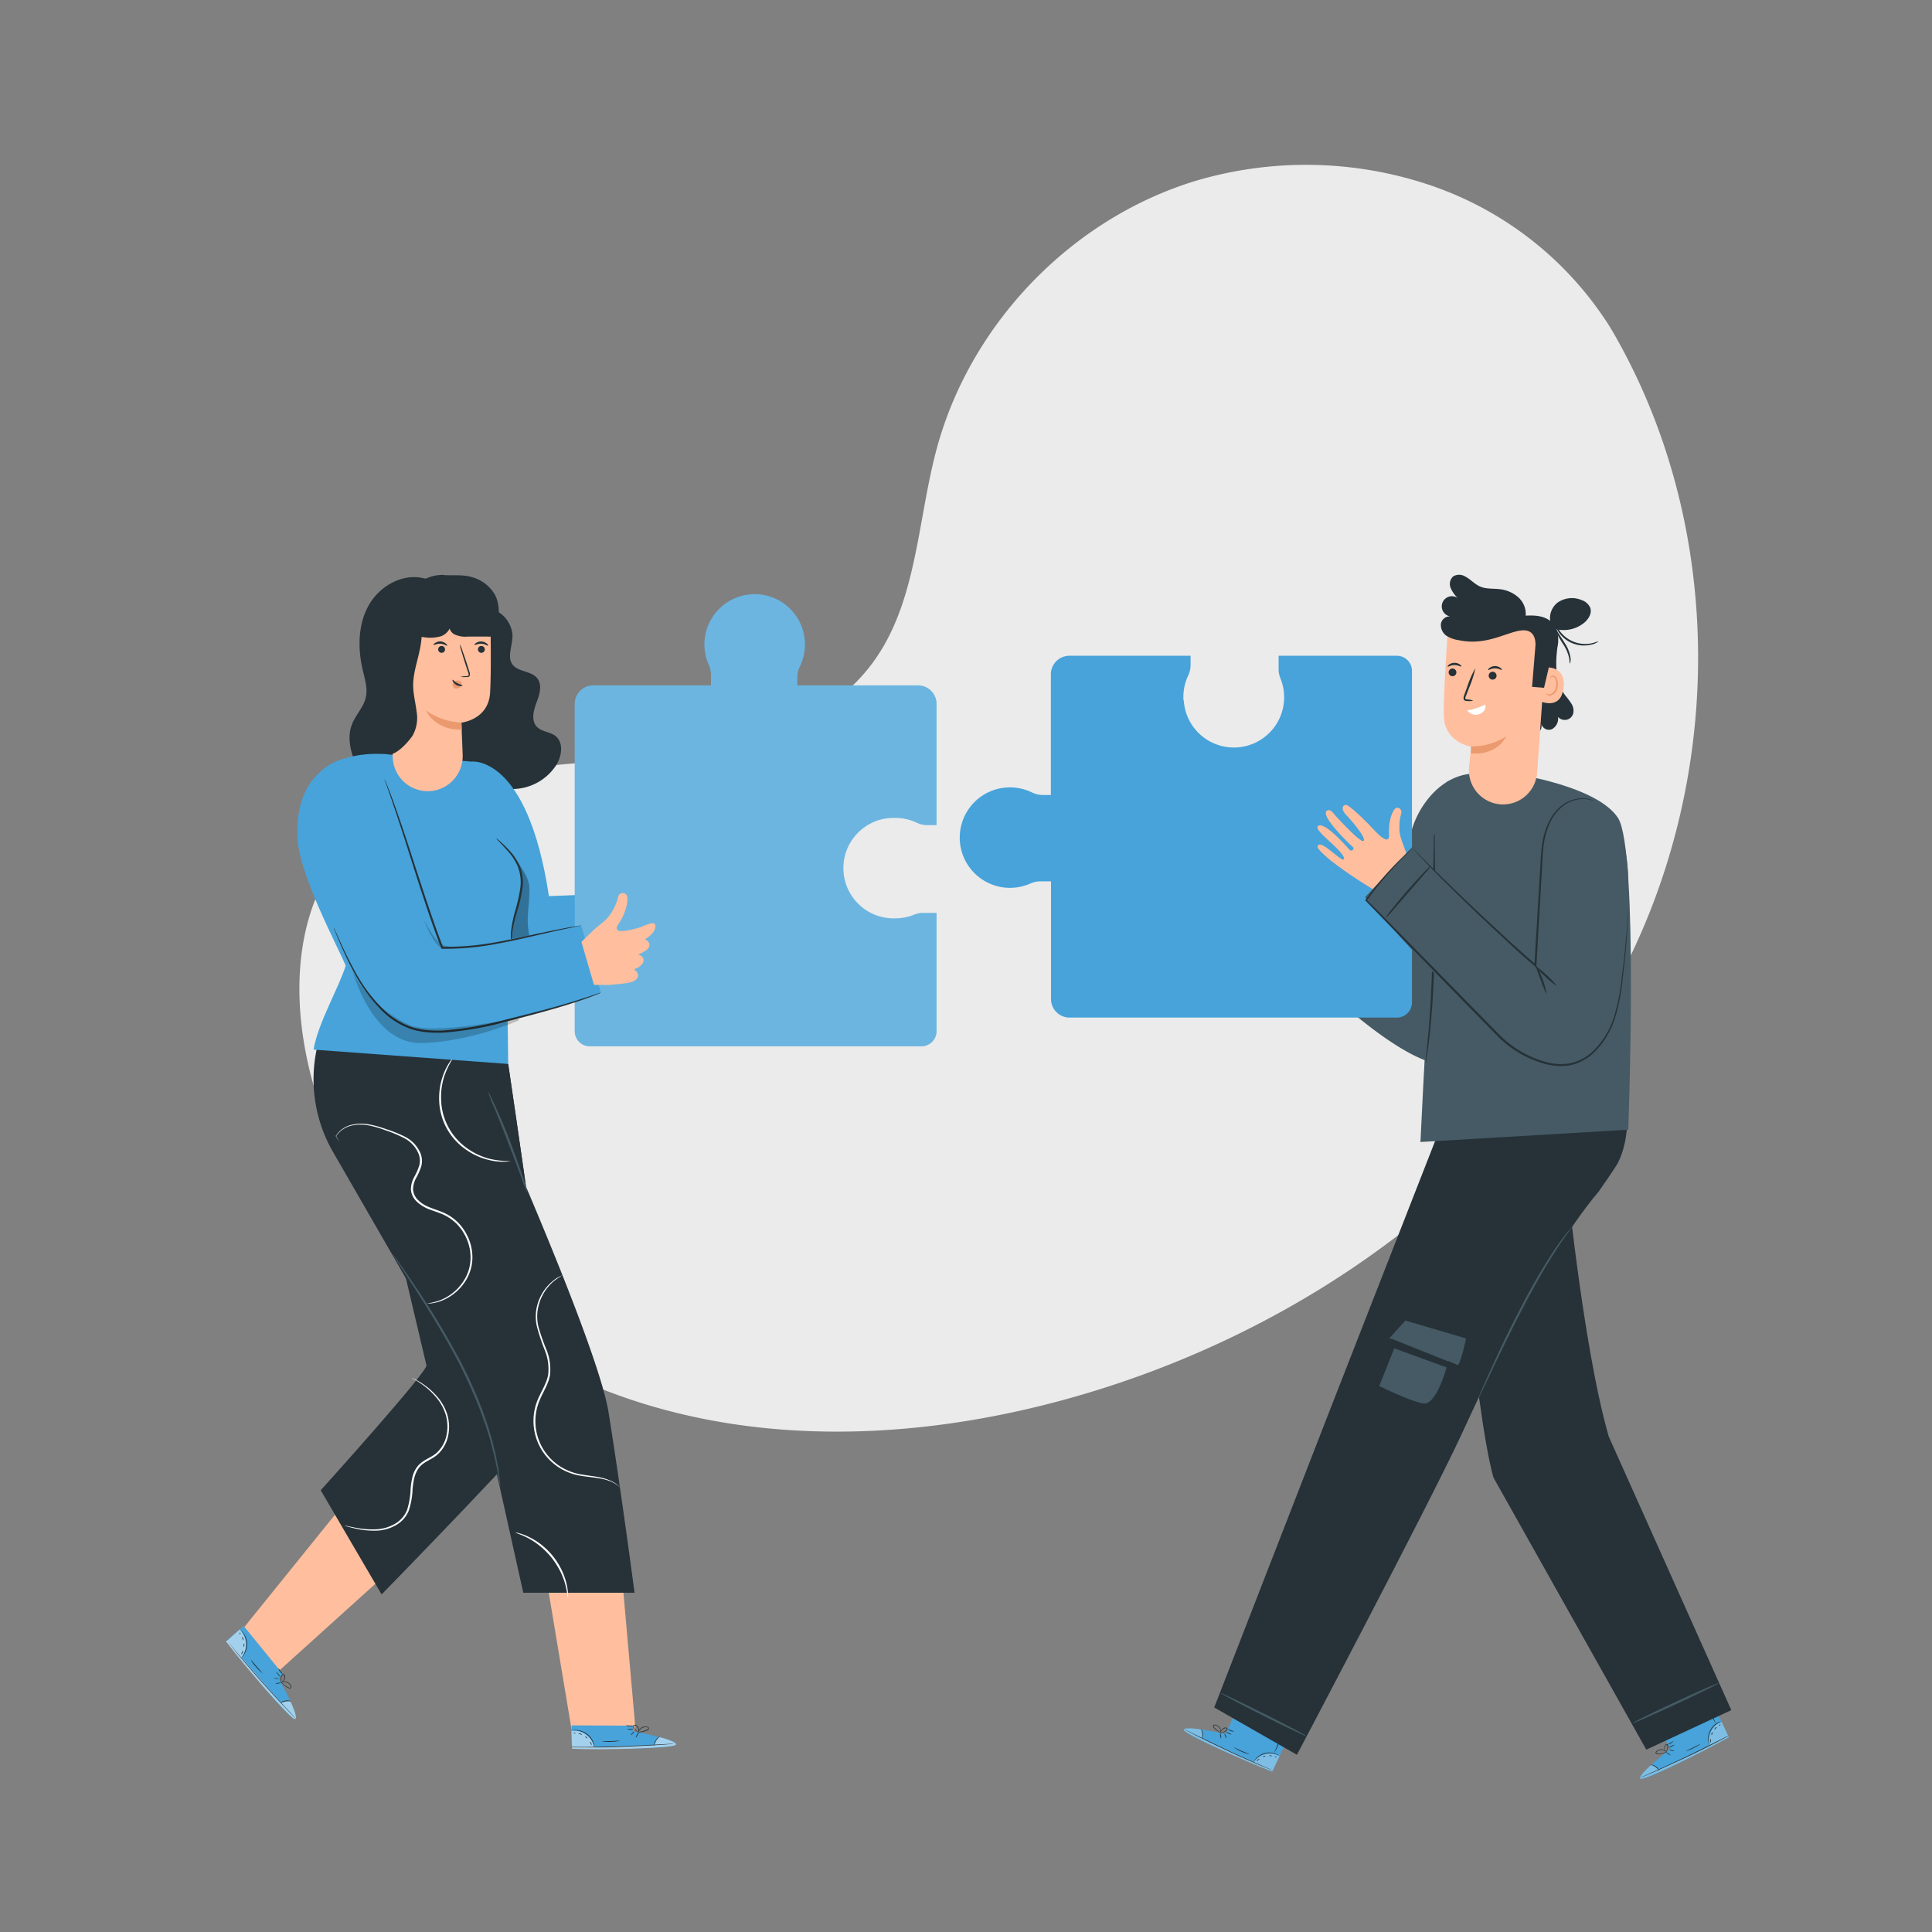 <svg xmlns="http://www.w3.org/2000/svg" viewBox="0 0 500 500"><rect x="0" y="0" width="500" height="500" fill="#808080" stroke="none"/><g id="freepik--background-simple--inject-146"><path d="M417.21,85.56c29.82,51.12,29.24,117.49.87,169.4s-80.23,88.68-136.81,105.61c-40.38,12.08-84.82,14.57-124.18-.57s-72.47-49.92-78.67-91.73c-2.35-15.79-.58-33,8.87-45.8C102.38,202,131.11,198.59,156.48,197s54.09-4.9,69.27-25.34c11.66-15.71,11.6-36.89,16.74-55.78,8.76-32.12,34.63-59,66.34-68.89a100.47,100.47,0,0,1,60.11.55A88.5,88.5,0,0,1,415.07,82.2C415.88,83.39,416.61,84.53,417.21,85.56Z" style="fill:#ebebeb"></path></g><g id="freepik--character-2--inject-146"><path d="M332.52,241.42l-4-.83c-3.57-1.07-5.59-1.53-6.42-2.7-1.1-1.57,1-2.47,1-2.47s-2.46-1.43-1.89-3a1.61,1.61,0,0,1,1.65-.94s-2.14-1.37-2.41-2.43c-.37-1.44,1.41-1.82,1.41-1.82-2.78-2.58-2.11-4.46-1.34-4.5s3,1.57,3,1.57c2,1,7.32,3.87,5.83.31s-1.3-6.85-.63-7.71a1.21,1.21,0,0,1,2.07,1,14.32,14.32,0,0,0,.79,3.81,9.23,9.23,0,0,0,1.43,2.77c.74,1,1.4,1.77,2,2.43l2.89,4.14Z" style="fill:#ffbe9d"></path><path d="M317.12,448.73l3.44-7.26,13.64,6.36-4.92,10.67-.87-.34c-3.86-1.55-19.52-8.13-21.68-10.07C304.32,445.93,317.12,448.73,317.12,448.73Z" style="fill:#47A3DA"></path><g style="opacity:0.3"><path d="M324.38,456.08a5.23,5.23,0,0,1,3.1-2.09,5,5,0,0,1,3.65.49l-1.78,3.81Z" style="fill:#fff"></path></g><g style="opacity:0.3"><path d="M310.77,447.56s-4.6-.72-4.41.19,15.77,8.15,22.92,10.75l.12-.32-18.24-8.3S311.55,448,310.77,447.56Z" style="fill:#fff"></path></g><path d="M329.61,458.27l-.24-.08-.69-.27-2.53-1.05c-2.13-.9-5.06-2.18-8.25-3.67s-6.07-2.89-8.13-3.94L307.34,448l-.65-.35-.23-.13a.89.89,0,0,1,.24.1l.67.32,2.46,1.21c2.07,1,4.95,2.4,8.14,3.89s6.11,2.78,8.23,3.71l2.5,1.1.68.3Z" style="fill:#263238"></path><path d="M311.07,450.09a6.47,6.47,0,0,0,.08-1.39,6.28,6.28,0,0,0-.4-1.35,2.47,2.47,0,0,1,.32,2.74Z" style="fill:#263238"></path><path d="M316,449.93a1.73,1.73,0,0,1-.19-.73,1.55,1.55,0,0,1,0-.74s.13.31.18.72A1.53,1.53,0,0,1,316,449.93Z" style="fill:#263238"></path><path d="M317.42,449.86c-.05,0-.2-.23-.34-.55s-.21-.59-.16-.61.2.22.33.54A1.26,1.26,0,0,1,317.42,449.86Z" style="fill:#263238"></path><path d="M318.71,448.89c0,.05-.35-.06-.75-.24a1.89,1.89,0,0,1-.68-.4c0-.05.36.06.75.24A1.89,1.89,0,0,1,318.71,448.89Z" style="fill:#263238"></path><path d="M319.38,448.1a1.55,1.55,0,0,1-.91-.14,1.52,1.52,0,0,1-.76-.49,4.67,4.67,0,0,1,.83.32A5.26,5.26,0,0,1,319.38,448.1Z" style="fill:#263238"></path><path d="M316.13,448.52a2.86,2.86,0,0,1-.87-.41,5.35,5.35,0,0,1-.84-.64A2.83,2.83,0,0,1,314,447a.52.52,0,0,1-.09-.37.36.36,0,0,1,.29-.29,1.8,1.8,0,0,1,1.79,2.11.63.63,0,0,1-.09.25,3,3,0,0,0-.05-.94,1.8,1.8,0,0,0-.52-.83,1.5,1.5,0,0,0-1.08-.42c-.19,0-.21.23-.1.4a2.75,2.75,0,0,0,.4.44,6.9,6.9,0,0,0,.79.65C315.81,448.34,316.14,448.49,316.13,448.52Z" style="fill:#263238"></path><path d="M315.88,448.46a1,1,0,0,1,.19-.66,1.67,1.67,0,0,1,.53-.53,1,1,0,0,1,.94-.1.39.39,0,0,1,.08.53,1,1,0,0,1-.33.32,2.77,2.77,0,0,1-.66.34,1.41,1.41,0,0,1-.67.12s.25-.08.62-.24a2.85,2.85,0,0,0,.61-.36c.21-.13.45-.42.25-.56s-.54,0-.75.1a1.68,1.68,0,0,0-.52.45A5.64,5.64,0,0,0,315.88,448.46Z" style="fill:#263238"></path><path d="M331.07,454.41s-.37-.22-1-.43a4.86,4.86,0,0,0-2.62-.12,5,5,0,0,0-2.28,1.3c-.48.49-.68.87-.71.86a.78.78,0,0,1,.13-.28,3.63,3.63,0,0,1,.49-.67,4.67,4.67,0,0,1,2.33-1.39,4.61,4.61,0,0,1,2.7.18,3.93,3.93,0,0,1,.74.36C331,454.33,331.08,454.4,331.07,454.41Z" style="fill:#263238"></path><path d="M332.3,448.08a24.45,24.45,0,0,1-1.18,2.85,26.92,26.92,0,0,1-1.36,2.79,27.88,27.88,0,0,1,1.19-2.86A27.34,27.34,0,0,1,332.3,448.08Z" style="fill:#263238"></path><path d="M323.28,454a9.28,9.28,0,0,1-2.08-.73,9.08,9.08,0,0,1-1.92-1.09c0-.05.89.42,2,.92S323.3,453.91,323.28,454Z" style="fill:#263238"></path><path d="M326,455.2s-.16.15-.35.31-.32.32-.36.3,0-.25.24-.44S326,455.15,326,455.2Z" style="fill:#263238"></path><path d="M327.55,454.41s-.14.15-.34.23-.39.1-.41.05.14-.15.34-.22S327.53,454.36,327.55,454.41Z" style="fill:#263238"></path><path d="M329.26,454.51s-.21-.05-.45-.07-.42,0-.44,0,.18-.18.46-.15S329.29,454.47,329.26,454.51Z" style="fill:#263238"></path><path d="M330.41,454.72s-.11.08-.25.07-.24-.06-.23-.11.11-.08.25-.07S330.41,454.67,330.41,454.72Z" style="fill:#263238"></path><path d="M432.17,452.7l-3.4-7.28L442.36,439l5.09,10.59-.82.46c-3.65,2-18.7,9.85-21.57,10.28C421.86,460.78,432.17,452.7,432.17,452.7Z" style="fill:#47A3DA"></path><g style="opacity:0.3"><path d="M442.47,451.79a5.16,5.16,0,0,1,.36-3.72,5.06,5.06,0,0,1,2.7-2.49l1.81,3.79Z" style="fill:#fff"></path></g><g style="opacity:0.3"><path d="M427.23,456.85s-3.49,3.09-2.67,3.52,16.33-7,22.89-10.81l-.17-.29-18,8.76S428,456.51,427.23,456.85Z" style="fill:#fff"></path></g><path d="M447.49,449.16l-.22.13-.65.36-2.42,1.28c-2.05,1.07-4.9,2.51-8.09,4s-6.09,2.82-8.21,3.74l-2.52,1.08-.69.28-.24.08.23-.12.67-.31,2.5-1.12c2.1-.95,5-2.28,8.19-3.8s6-2.93,8.1-4l2.44-1.23.67-.33A1.07,1.07,0,0,1,447.49,449.16Z" style="fill:#263238"></path><path d="M429.37,458.24a6.42,6.42,0,0,0-1-1,6.48,6.48,0,0,0-1.29-.55,2.48,2.48,0,0,1,2.32,1.51Z" style="fill:#263238"></path><path d="M432.41,454.3s-.33-.1-.68-.32-.61-.43-.58-.47.33.1.68.32S432.43,454.26,432.41,454.3Z" style="fill:#263238"></path><path d="M433.23,453.19c0,.05-.3,0-.63-.09s-.59-.22-.58-.27a1.32,1.32,0,0,1,.63.1C433,453,433.24,453.14,433.23,453.19Z" style="fill:#263238"></path><path d="M433.32,451.58c0,.05-.28.24-.67.43s-.72.31-.75.26a1.89,1.89,0,0,1,.67-.43C433,451.65,433.29,451.53,433.32,451.58Z" style="fill:#263238"></path><path d="M433.12,450.56s-.23.36-.68.61a1.64,1.64,0,0,1-.87.28,58.51,58.51,0,0,0,1.55-.89Z" style="fill:#263238"></path><path d="M431.38,453.33a2.61,2.61,0,0,1-.87.41,5.22,5.22,0,0,1-1,.24,2.65,2.65,0,0,1-.64,0,.48.48,0,0,1-.34-.17.38.38,0,0,1,0-.41,1.78,1.78,0,0,1,2.21-.47,1.84,1.84,0,0,1,.56.45.59.59,0,0,1,.13.22,2.73,2.73,0,0,0-.75-.55,1.68,1.68,0,0,0-1-.13,1.48,1.48,0,0,0-1,.56c-.09.17,0,.31.24.33a2.92,2.92,0,0,0,.59,0,6.08,6.08,0,0,0,1-.19C431,453.46,431.37,453.31,431.38,453.33Z" style="fill:#263238"></path><path d="M431.18,453.48s-.25-.14-.39-.56a1.62,1.62,0,0,1-.07-.75,1,1,0,0,1,.52-.79.39.39,0,0,1,.46.28,1.06,1.06,0,0,1,0,.46,2.72,2.72,0,0,1-.17.72c-.14.4-.31.61-.33.59s.1-.24.21-.63a3.18,3.18,0,0,0,.12-.69c0-.25-.05-.62-.28-.55s-.35.41-.4.64a1.57,1.57,0,0,0,0,.69A2.8,2.8,0,0,0,431.18,453.48Z" style="fill:#263238"></path><path d="M445.44,445.57s-.4.15-1,.52A4.69,4.69,0,0,0,442.7,448a4.85,4.85,0,0,0-.45,2.58c.07.69.23,1.09.2,1.1a1,1,0,0,1-.13-.28,3.67,3.67,0,0,1-.2-.8,4.68,4.68,0,0,1,.41-2.68,4.58,4.58,0,0,1,1.86-2,3.75,3.75,0,0,1,.76-.34A.89.89,0,0,1,445.44,445.57Z" style="fill:#263238"></path><path d="M441.35,440.59a27.69,27.69,0,0,1,1.44,2.73,26.42,26.42,0,0,1,1.28,2.82,27.22,27.22,0,0,1-1.44-2.74A23.68,23.68,0,0,1,441.35,440.59Z" style="fill:#263238"></path><path d="M440.13,451.28a8.53,8.53,0,0,1-1.89,1.14,8.38,8.38,0,0,1-2.06.79s.89-.42,2-.95S440.1,451.24,440.13,451.28Z" style="fill:#263238"></path><path d="M442.79,450s0,.23,0,.47.05.45,0,.47-.18-.18-.18-.46S442.74,450,442.79,450Z" style="fill:#263238"></path><path d="M443.2,448.29c.05,0,0,.2-.05.41s-.17.36-.21.35,0-.2,0-.41S443.15,448.27,443.2,448.29Z" style="fill:#263238"></path><path d="M444.36,447c0,.05-.17.14-.33.3s-.26.34-.31.33,0-.26.18-.46S444.36,447,444.36,447Z" style="fill:#263238"></path><path d="M445.26,446.28s0,.14-.1.24-.2.14-.24.11,0-.14.1-.24S445.22,446.24,445.26,446.28Z" style="fill:#263238"></path><path d="M448.06,442.58l-22,10.23L386.5,382.38c-5.15-18.58-10.12-84-10.12-84L405,300.56s4.41,47,11.32,71.16Z" style="fill:#263238"></path><path d="M422.54,445.92s.28-.21.83-.5,1.36-.7,2.36-1.19c2-1,4.79-2.31,7.88-3.75s5.89-2.71,7.93-3.6c1-.45,1.86-.81,2.43-1a3.6,3.6,0,0,1,.92-.32,3.39,3.39,0,0,1-.83.5c-.56.29-1.36.7-2.36,1.19-2,1-4.79,2.31-7.87,3.75s-5.89,2.7-7.94,3.6c-1,.45-1.85.81-2.43,1A3.47,3.47,0,0,1,422.54,445.92Z" style="fill:#455a64"></path><path d="M418,272.05c.54,0,6.39,17.33.76,28.82-.57,1.15-5,7.48-5,7.48-15.58,18.38-31.36,54-35.76,63.39-9,19.21-42.36,82.4-42.36,82.4l-21.4-12.25,31.29-80.45,28.4-72.6Z" style="fill:#263238"></path><path d="M379.42,346.38s-1.51,7.31-2.29,6.89c-2.23-1.21-17.56-6.92-17.56-6.92l4.14-4.59Z" style="fill:#455a64"></path><path d="M374.9,352.06s-2.87,11.79-6.56,11.15-11.4-4.52-11.4-4.52l4.65-11.63Z" style="fill:#455a64"></path><polygon points="377.13 353.27 360.02 346.43 360.84 348.94 374.39 353.9 377.13 353.27" style="fill:#263238"></polygon><path d="M406.83,317.6a1.87,1.87,0,0,1-.28.44l-.88,1.19c-.76,1-1.84,2.56-3.09,4.49-2.51,3.86-5.67,9.38-8.9,15.62s-6,12-7.95,16.14l-2.35,4.93-.65,1.33a2.22,2.22,0,0,1-.26.45,2,2,0,0,1,.16-.49l.57-1.37c.5-1.19,1.25-2.9,2.19-5,1.9-4.2,4.58-10,7.83-16.23a160.68,160.68,0,0,1,9-15.58c1.3-1.91,2.42-3.41,3.24-4.41.38-.46.7-.83,1-1.13A2.1,2.1,0,0,1,406.83,317.6Z" style="fill:#455a64"></path><path d="M315.87,438.14c.06-.12,5.11,2.28,11.28,5.37s11.11,5.71,11,5.84-5.11-2.28-11.28-5.37S315.81,438.27,315.87,438.14Z" style="fill:#455a64"></path><path d="M341.3,230.63a72.17,72.17,0,0,1-3.94,7.63,68.73,68.73,0,0,1-4.4,7.38A73.3,73.3,0,0,1,336.9,238,72.07,72.07,0,0,1,341.3,230.63Z" style="fill:#263238"></path><path d="M381.73,200.2c1.17,0,2.56,8.5,3.74,23.77,1.34,17.32,1.22,34.8-3.57,45.79a9.54,9.54,0,0,1-5,5.33c-12.4,5.12-46.61-31.56-46.61-31.56l8.42-14.77,24.09,19.45s2.4-19.68,1.94-28.75C364.37,212.58,371.24,200.28,381.73,200.2Z" style="fill:#455a64"></path><path d="M392.39,200.37s20.92,3.06,26.33,11.28,2.67,80.72,2.67,80.72l-53.78,3.18s4.34-92.28,7-93.33C381.29,199.6,391.59,200.11,392.39,200.37Z" style="fill:#455a64"></path><path d="M306.29,181.28a12.91,12.91,0,0,1,1.19-6.4,6.37,6.37,0,0,0,.64-2.74v-2.43H276.77a4.81,4.81,0,0,0-4.81,4.81v31.22h-2.12a6.44,6.44,0,0,1-2.82-.68,13,13,0,1,0-.4,23.61,6.46,6.46,0,0,1,2.63-.58H272v30.44a4.81,4.81,0,0,0,4.81,4.82h84.69a3.92,3.92,0,0,0,3.92-3.92v-85.8a3.91,3.91,0,0,0-3.92-3.92h-30.6v3.47a6.06,6.06,0,0,0,.46,2.34,13,13,0,1,1-25,5.76Z" style="fill:#47A3DA"></path><path d="M371.26,215.79a4.13,4.13,0,0,1,.05.6c0,.46,0,1,0,1.73,0,1.57,0,3.73.08,6.36,0,5.37.09,12.79-.08,21s-.62,15.62-1.17,21c-.28,2.68-.55,4.83-.77,6.32-.11.7-.2,1.26-.28,1.71a2.09,2.09,0,0,1-.13.59,4.48,4.48,0,0,1,0-.6c.05-.45.1-1,.18-1.72.15-1.5.37-3.66.6-6.33.46-5.35.87-12.75,1-20.94s.16-15.6.23-21c0-2.63.07-4.79.09-6.36,0-.7,0-1.28.05-1.73A2.41,2.41,0,0,1,371.26,215.79Z" style="fill:#263238"></path><path d="M403.25,166.19c-.86,5.46-.81,10.25,1.86,13.81a20.77,20.77,0,0,1,1.6,2.16,3.29,3.29,0,0,1,.41,2.58,2.28,2.28,0,0,1-3.9.79,3.14,3.14,0,0,1-1.53,3.15,2,2,0,0,1-2.8-1.44s.71,2.77-2.47,2.34l2.24-19Z" style="fill:#263238"></path><path d="M389,208.19h0a8.85,8.85,0,0,1-8.8-9.78c.29-2.84.55-5.15.55-5.15s-7-1.09-7.09-8.09,1.13-23.07,1.13-23.07h0a24.33,24.33,0,0,1,24.44,3.08l1,.79-2.43,34A8.85,8.85,0,0,1,389,208.19Z" style="fill:#ffbe9d"></path><path d="M376.59,174.74a1,1,0,1,0-1.43-.07A1,1,0,0,0,376.59,174.74Z" style="fill:#263238"></path><path d="M374.65,172.53c.11.12.8-.41,1.76-.41s1.67.49,1.77.37-.05-.27-.36-.51a2.32,2.32,0,0,0-1.41-.44A2.39,2.39,0,0,0,375,172C374.7,172.26,374.6,172.48,374.65,172.53Z" style="fill:#263238"></path><path d="M385.76,174a1,1,0,0,0-.34,1.39,1,1,0,0,0,1.4.34,1,1,0,0,0,.33-1.4A1,1,0,0,0,385.76,174Z" style="fill:#263238"></path><path d="M385.12,173.38c.11.12.8-.41,1.76-.41s1.67.49,1.77.37-.06-.27-.36-.51a2.33,2.33,0,0,0-1.42-.44,2.29,2.29,0,0,0-1.4.48C385.17,173.11,385.07,173.33,385.12,173.38Z" style="fill:#263238"></path><path d="M381.26,181.33a5.13,5.13,0,0,0-1.56-.33c-.25,0-.45-.08-.47-.22a1.31,1.31,0,0,1,.18-.72l.76-2a26.22,26.22,0,0,0,1.65-5.15,27.13,27.13,0,0,0-2.16,5c-.25.68-.49,1.33-.72,2a1.56,1.56,0,0,0-.14,1.05.65.65,0,0,0,.43.4,1.91,1.91,0,0,0,.43.06A4.69,4.69,0,0,0,381.26,181.33Z" style="fill:#263238"></path><path d="M384.39,182.4c1-.6-2.77,1.47-4.73,1.37a2.66,2.66,0,0,0,3.14,1.06C384.9,184.06,384.39,182.4,384.39,182.4Z" style="fill:#fff"></path><path d="M380.69,193.16a16.24,16.24,0,0,0,9.12-2.6s-2.16,5-9.14,4.41Z" style="fill:#eb996e"></path><path d="M400.23,172.75c.15-.05,5.22-.4,4.38,5.5s-6.52,3.1-6.51,2.93S400.23,172.75,400.23,172.75Z" style="fill:#ffbe9d"></path><path d="M400.2,179.37s.09.09.26.19a1,1,0,0,0,.76.13,2.57,2.57,0,0,0,1.5-2.12,3.3,3.3,0,0,0-.07-1.51,1.21,1.21,0,0,0-.66-.9.52.52,0,0,0-.65.2c-.1.15-.08.27-.12.28s-.11-.12,0-.35a.62.62,0,0,1,.29-.34.74.74,0,0,1,.59-.07A1.45,1.45,0,0,1,403,176a3.39,3.39,0,0,1,.12,1.69,2.69,2.69,0,0,1-1.86,2.34,1.13,1.13,0,0,1-.92-.29C400.19,179.51,400.18,179.38,400.2,179.37Z" style="fill:#eb996e"></path><path d="M372.91,161.43a2.3,2.3,0,0,1,2.62-1.88,2.63,2.63,0,1,1,1.74-4.77,7.83,7.83,0,0,1-1.84-2.63,2.64,2.64,0,0,1,.68-3,3,3,0,0,1,3,0c1.44.73,2.53,2.05,4,2.67s3.2.47,4.83.64a8.61,8.61,0,0,1,4.91,2.05,5.79,5.79,0,0,1,2,4.82c2.21-.13,4.63,0,6.34,1.37a5.08,5.08,0,0,1,1.92-4.75,6.48,6.48,0,0,1,6.29-.62,3.65,3.65,0,0,1,2.17,2c.45,1.35-.4,2.8-1.47,3.74a8.39,8.39,0,0,1-7.35,1.77,7.63,7.63,0,0,1,.5,3.28c-.11,1.93-1.66,3.93-2.34,5.74h0l-.15,1.19-1.16,4.95-3.1-.25.85-10.4s.58-4.37-3.22-4.22-9.19,4.1-16.47,2.57a8.1,8.1,0,0,1-3.36-1.19A3.4,3.4,0,0,1,372.91,161.43Z" style="fill:#263238"></path><path d="M413.68,166a4.44,4.44,0,0,1-2,.86,7.92,7.92,0,0,1-8.94-4.39,4.43,4.43,0,0,1-.55-2.12c.09,0,.25.81.88,2a8.16,8.16,0,0,0,8.54,4.19C412.89,166.28,413.64,165.9,413.68,166Z" style="fill:#263238"></path><path d="M406.25,171.76c-.08,0,0-.62-.18-1.54a10.7,10.7,0,0,0-1.45-3.38,28.48,28.48,0,0,1-1.9-3.3,3.22,3.22,0,0,1-.4-1.54,9.8,9.8,0,0,1,.73,1.38c.45.84,1.22,1.92,2,3.19a8.88,8.88,0,0,1,1.38,3.59A2.52,2.52,0,0,1,406.25,171.76Z" style="fill:#263238"></path><path d="M354.44,229.6a111.22,111.22,0,0,1-10.07-6.91c-3.87-3.27-3.59-3.63-3.14-4,1.2-1.07,7,5.5,6.57,3.34s-8-7.18-6.72-8.24c1.7-1.39,7.66,5.6,8.21,6.15s1.35-.24.83-.71c-.75-.68-8.43-8-6.78-9.38.92-.77,2.1,1.05,2.1,1.05s6.7,7.41,7.46,6.73-3-5.17-4.4-6.59-1.27-2.63-.16-2.74c.75-.07,5.08,4.17,6.42,5.6s4.92,5.44,4.72,2,.9-6.18,1.7-6.71,1.81.43,1.43,1.43a12.71,12.71,0,0,0-.44,3.46,8.4,8.4,0,0,0,.38,2.77c.24.77.48,1.45.71,2.05l2.35,6.47-5.9,7.47Z" style="fill:#ffbe9d"></path><path d="M412.65,207.36c1.24.31,8.62,4.13,8.74,20.86.09,13.3-.93,42.82-10,47.21-4.11,2-10.35,2-15.77-1.55-15.28-9.87-42.34-41.69-42.34-41.69l12.11-12.9s31.44,32,32.78,30.82c2-1.78-1.07-17.06.65-32.16C400,207.21,405,205.45,412.65,207.36Z" style="fill:#455a64"></path><path d="M365.37,219.75a1.18,1.18,0,0,1-.21.22l-.65.64c-.57.55-1.41,1.37-2.47,2.47a85,85,0,0,0-8.3,10v-.23c8.54,8.71,21,21.38,34.83,35.47a27.32,27.32,0,0,0,11.6,6.55,14,14,0,0,0,6.29.28,12.17,12.17,0,0,0,5.37-2.71,20.92,20.92,0,0,0,5.93-9.49,50.86,50.86,0,0,0,1.92-9.74c.81-6,1.24-11,1.43-14.37.1-1.7.15-3,.19-3.92l0-1a1.44,1.44,0,0,1,0-.34,1.35,1.35,0,0,1,0,.35c0,.25,0,.59,0,1,0,.9,0,2.22-.09,3.93-.13,3.41-.5,8.35-1.27,14.41a50.88,50.88,0,0,1-1.87,9.83,21.37,21.37,0,0,1-6,9.72,12.6,12.6,0,0,1-5.58,2.83,14.51,14.51,0,0,1-6.51-.28,27.72,27.72,0,0,1-11.84-6.66c-13.88-14.11-26.24-26.87-34.72-35.6l-.11-.11.09-.12a81.21,81.21,0,0,1,8.44-9.93c1.09-1.07,2-1.87,2.55-2.41l.68-.59Z" style="fill:#263238"></path><path d="M365.38,219.29s.07,0,.17.14l.47.47,1.79,1.81c1.55,1.58,3.82,3.84,6.67,6.61s6.29,6.07,10.17,9.69l6.12,5.67c2.15,1.94,4.37,4,6.75,5.94l-.41.2c.07-1.18.14-2.43.21-3.69.4-6.61.77-12.91,1.11-18.64.21-2.86.26-5.59.57-8.14a20,20,0,0,1,1.94-6.86,11.45,11.45,0,0,1,3.84-4.44,8.91,8.91,0,0,1,4.2-1.43,6.89,6.89,0,0,1,2.78.34,3.58,3.58,0,0,1,.89.4s-.31-.13-.92-.3a7.28,7.28,0,0,0-2.74-.24,8.88,8.88,0,0,0-4.05,1.47,11.53,11.53,0,0,0-3.68,4.37,20.11,20.11,0,0,0-1.84,6.74c-.28,2.52-.31,5.25-.51,8.11l-1.07,18.64c-.07,1.26-.15,2.52-.21,3.69l0,.51-.39-.31c-2.44-2-4.62-4-6.77-6s-4.17-3.88-6.11-5.7c-3.86-3.65-7.28-7-10.1-9.77s-5.05-5.12-6.56-6.74c-.77-.8-1.33-1.44-1.72-1.88l-.43-.49C365.42,219.35,365.37,219.29,365.38,219.29Z" style="fill:#263238"></path><path d="M358.62,237.53a12.16,12.16,0,0,1,1.53-2.14c1-1.27,2.42-3,4.05-4.87s3.14-3.52,4.26-4.69a12.76,12.76,0,0,1,1.91-1.81,13.69,13.69,0,0,1-1.64,2.06l-4.14,4.78-4.16,4.77A13.87,13.87,0,0,1,358.62,237.53Z" style="fill:#263238"></path><path d="M400.25,257.33a23.16,23.16,0,0,1-1.52-3.81,23.65,23.65,0,0,1-1.36-3.87,19.9,19.9,0,0,1,2.88,7.68Z" style="fill:#263238"></path><path d="M403,255.2a16.54,16.54,0,0,1-3.22-2.59,17.18,17.18,0,0,1-2.87-3A32.52,32.52,0,0,1,403,255.2Z" style="fill:#263238"></path></g><g id="freepik--character-1--inject-146"><polygon points="103.48 404.17 71.36 433.16 62.56 421.9 90.71 387.03 103.48 404.17" style="fill:#ffbe9d"></polygon><path d="M72.1,434.25l1.1-1L63.06,420.8l-4.57,4,.61.78c2.73,3.47,14.14,17.45,16.76,19.07C78.78,446.45,72.1,434.25,72.1,434.25Z" style="fill:#47A3DA"></path><g style="opacity:0.5"><path d="M62.42,429.06a5.5,5.5,0,0,0,1.2-3.78,5.32,5.32,0,0,0-1.6-3.57l-3.35,3Z" style="fill:#fff"></path></g><path d="M75.19,440.37s2.12,4.48,1.13,4.55-13-13.62-17.83-20.12l.29-.22,13.93,16.09S74.54,439.7,75.19,440.37Z" style="fill:#fff;opacity:0.5"></path><path d="M58.62,424.39a1.25,1.25,0,0,0,.16.22l.48.63,1.83,2.26c1.55,1.9,3.74,4.49,6.21,7.3s4.77,5.31,6.46,7.1l2,2.1.55.56a1.32,1.32,0,0,0,.21.19l-.18-.22-.53-.58c-.53-.59-1.19-1.3-2-2.14-1.66-1.81-3.94-4.32-6.41-7.13s-4.67-5.39-6.26-7.27l-1.87-2.22-.51-.6A1.14,1.14,0,0,0,58.62,424.39Z" style="fill:#263238"></path><path d="M72.52,440.83a6.14,6.14,0,0,1,1.4-.51,6.56,6.56,0,0,1,1.49,0,2.12,2.12,0,0,0-1.52-.2A2.16,2.16,0,0,0,72.52,440.83Z" style="fill:#263238"></path><path d="M71.2,435.71a1.71,1.71,0,0,0,.79,0c.43-.06.77-.16.76-.22a3.25,3.25,0,0,0-1.55.25Z" style="fill:#263238"></path><path d="M70.86,434.29s.28.13.65.17.67,0,.68,0-.29-.13-.66-.17S70.86,434.23,70.86,434.29Z" style="fill:#263238"></path><path d="M71.45,432.68s.17.34.47.69.58.61.62.57-.17-.34-.48-.69S71.49,432.64,71.45,432.68Z" style="fill:#263238"></path><path d="M72.06,431.76a1.57,1.57,0,0,0,.41.88c.33.43.7.68.73.64s-.27-.34-.57-.76A6,6,0,0,0,72.06,431.76Z" style="fill:#263238"></path><path d="M72.6,435.2a2.93,2.93,0,0,0,.69.76,5.39,5.39,0,0,0,.9.66,2.31,2.31,0,0,0,.61.3.56.56,0,0,0,.4,0,.4.4,0,0,0,.21-.39,1.91,1.91,0,0,0-2.69-1.18.71.71,0,0,0-.23.17,2.69,2.69,0,0,1,1-.23,1.85,1.85,0,0,1,1,.28,1.57,1.57,0,0,1,.74,1c0,.2-.16.28-.36.22a3.72,3.72,0,0,1-.57-.27,7.53,7.53,0,0,1-.91-.61C72.88,435.47,72.63,435.17,72.6,435.2Z" style="fill:#263238"></path><path d="M72.74,435.43a1,1,0,0,0,.61-.38,1.66,1.66,0,0,0,.38-.71,1,1,0,0,0-.17-1,.42.42,0,0,0-.57.08,1.2,1.2,0,0,0-.23.43,3.07,3.07,0,0,0-.14.78,1.41,1.41,0,0,0,.07.71,4.87,4.87,0,0,0,.06-.7,4.28,4.28,0,0,1,.18-.73c.07-.25.3-.58.51-.42a1,1,0,0,1,.12.8,1.69,1.69,0,0,1-.31.66A4.19,4.19,0,0,1,72.74,435.43Z" style="fill:#263238"></path><path d="M62.11,421.74s.34.31.75.91a5.14,5.14,0,0,1,.91,2.64,5.24,5.24,0,0,1-.64,2.71c-.36.63-.69,1-.66,1s.1-.06.24-.21a3.92,3.92,0,0,0,.53-.7,4.87,4.87,0,0,0,.72-2.79,4.94,4.94,0,0,0-1-2.71,3.85,3.85,0,0,0-.6-.64C62.22,421.79,62.12,421.73,62.11,421.74Z" style="fill:#263238"></path><path d="M64.9,429.55a9.1,9.1,0,0,0,1.39,1.89A9,9,0,0,0,68,433.06s-.7-.78-1.55-1.75S65,429.52,64.9,429.55Z" style="fill:#263238"></path><path d="M62.85,427.19c-.06,0-.11.21-.22.44s-.23.43-.19.47.24-.11.37-.39S62.9,427.19,62.85,427.19Z" style="fill:#263238"></path><path d="M63.17,425.33c-.05,0-.11.18-.13.42s0,.43.07.43.11-.18.13-.42S63.22,425.33,63.17,425.33Z" style="fill:#263238"></path><path d="M62.56,423.62s.11.2.2.43.11.44.17.45.13-.24,0-.52S62.58,423.57,62.56,423.62Z" style="fill:#263238"></path><path d="M62,422.51s0,.14,0,.27.13.23.18.21,0-.14,0-.28S62.05,422.49,62,422.51Z" style="fill:#263238"></path><polygon points="160.61 403.87 164.48 447.66 147.93 447.66 140.63 403.87 160.61 403.87" style="fill:#ffbe9d"></polygon><path d="M164,448.07l0-1.47-16.07-.07.19,6.07,1,0c4.42.08,22.46.12,25.37-.88C177.63,450.64,164,448.07,164,448.07Z" style="fill:#47A3DA"></path><g style="opacity:0.5"><path d="M153.8,452.26a5.52,5.52,0,0,0-2.16-3.33,5.4,5.4,0,0,0-3.77-1l.16,4.47Z" style="fill:#fff"></path></g><path d="M170.65,449.56s4.8,1.2,4.24,2-18.8,1.45-26.87,1v-.36l21.28-.57S169.72,449.64,170.65,449.56Z" style="fill:#fff;opacity:0.5"></path><path d="M147.78,452.24l.28,0,.79,0,2.9,0c2.46,0,5.85,0,9.59-.17s7.13-.32,9.58-.49l2.9-.22.79-.08.27,0h-.27l-.79,0-2.91.16c-2.45.14-5.83.31-9.57.44s-7.13.19-9.59.22l-2.9,0-.79,0Z" style="fill:#263238"></path><path d="M169.31,451.92a6.65,6.65,0,0,1,.49-1.41,6.57,6.57,0,0,1,1-1.14,2.07,2.07,0,0,0-1.12,1.05A2.16,2.16,0,0,0,169.31,451.92Z" style="fill:#263238"></path><path d="M164.51,449.69c.05,0,.27-.25.49-.63s.36-.7.31-.73a1.89,1.89,0,0,0-.48.64A1.84,1.84,0,0,0,164.51,449.69Z" style="fill:#263238"></path><path d="M163.2,449.06s.28-.14.55-.4.45-.5.41-.53-.28.13-.55.39S163.16,449,163.2,449.06Z" style="fill:#263238"></path><path d="M162.33,447.58a1.81,1.81,0,0,0,.83.07,2,2,0,0,0,.84-.11,1.82,1.82,0,0,0-.84-.08C162.7,447.47,162.33,447.52,162.33,447.58Z" style="fill:#263238"></path><path d="M162,446.52a1.6,1.6,0,0,0,.94.24,1.61,1.61,0,0,0,1-.16,4.45,4.45,0,0,0-.94,0A5.87,5.87,0,0,0,162,446.52Z" style="fill:#263238"></path><path d="M165,448.28a2.88,2.88,0,0,0,1,0,6.26,6.26,0,0,0,1.09-.28,3,3,0,0,0,.61-.28.58.58,0,0,0,.25-.33.41.41,0,0,0-.17-.4,1.87,1.87,0,0,0-2.31.63,1.76,1.76,0,0,0-.31.7.52.52,0,0,0,0,.27,3.31,3.31,0,0,1,.44-.89,1.89,1.89,0,0,1,.85-.6,1.59,1.59,0,0,1,1.23,0c.17.12.11.31-.07.43a3.57,3.57,0,0,1-.56.26,6.54,6.54,0,0,1-1.05.31C165.4,448.23,165,448.25,165,448.28Z" style="fill:#263238"></path><path d="M165.28,448.32a1.06,1.06,0,0,0,.09-.71,1.61,1.61,0,0,0-.31-.74,1,1,0,0,0-.87-.5.42.42,0,0,0-.3.49,1,1,0,0,0,.19.45,2.86,2.86,0,0,0,.51.6,1.42,1.42,0,0,0,.6.4s-.21-.18-.51-.49a4.67,4.67,0,0,1-.45-.6c-.15-.22-.26-.6,0-.66s.53.22.69.41a1.64,1.64,0,0,1,.31.66A4.28,4.28,0,0,1,165.28,448.32Z" style="fill:#263238"></path><path d="M148,447.86s.46-.06,1.18,0a5.06,5.06,0,0,1,2.61,1,5.14,5.14,0,0,1,1.69,2.21c.27.68.31,1.14.35,1.13a1.11,1.11,0,0,0,0-.32,4.67,4.67,0,0,0-.21-.85,4.86,4.86,0,0,0-1.7-2.33,5,5,0,0,0-2.72-.95,5.2,5.2,0,0,0-.88,0A1,1,0,0,0,148,447.86Z" style="fill:#263238"></path><path d="M155.76,450.65a8.81,8.81,0,0,0,2.34.13,9.28,9.28,0,0,0,2.33-.28c0-.06-1.05.05-2.34.09S155.76,450.6,155.76,450.65Z" style="fill:#263238"></path><path d="M152.63,450.74s.09.22.21.45.18.45.23.45.08-.26-.06-.53S152.66,450.7,152.63,450.74Z" style="fill:#263238"></path><path d="M151.4,449.32s.07.2.24.36.34.26.38.22-.07-.2-.25-.36S151.43,449.28,151.4,449.32Z" style="fill:#263238"></path><path d="M149.69,448.7c0,.06.22.05.46.12s.41.2.45.16-.1-.26-.4-.34S149.67,448.66,149.69,448.7Z" style="fill:#263238"></path><path d="M148.47,448.43c0,.05.08.13.21.18s.26,0,.28,0-.08-.13-.21-.18S148.49,448.38,148.47,448.43Z" style="fill:#263238"></path><path d="M131.52,275.35s12.95,86,11.07,90.19-43.83,47.1-43.83,47.1L83,385.68s27.76-30.75,27.36-32.34-20-84.91-20-84.91Z" style="fill:#263238"></path><path d="M136.13,307.11c-.13-.92-10.58-24.41-10.58-24.41l5.07-7.16.9-.19Z" style="fill:#263238"></path><path d="M83,267.25l-.79,3.19a37.61,37.61,0,0,0,4,27.73L121.29,359a48.55,48.55,0,0,1,5.38,13.84l8.75,39.36h28.8s-3.56-27-6.73-46.69c-2.4-14.87-22.3-61-31.94-82.84l6-7.35-10.37-1.73Z" style="fill:#263238"></path><path d="M126.31,282.53a30.27,30.27,0,0,0,1.47,3.85c1,2.35,2.28,5.6,3.68,9.21s2.63,6.91,3.51,9.29a31.53,31.53,0,0,0,1.52,3.83,4.37,4.37,0,0,0-.25-1.09c-.19-.68-.49-1.67-.88-2.88-.79-2.42-2-5.73-3.36-9.36s-2.79-6.85-3.85-9.16c-.53-1.16-1-2.09-1.29-2.72A4.2,4.2,0,0,0,126.31,282.53Z" style="fill:#455a64"></path><path d="M129.46,384.79a3.47,3.47,0,0,0,0-.68c-.06-.51-.13-1.15-.22-1.95a29.58,29.58,0,0,0-.46-3.07c-.23-1.18-.45-2.55-.84-4-.18-.74-.37-1.52-.57-2.32s-.48-1.63-.74-2.49c-.48-1.73-1.16-3.52-1.82-5.42a122.84,122.84,0,0,0-5.35-12,209.05,209.05,0,0,0-12.26-20.37c-1.69-2.52-3.09-4.55-4.07-5.94L102,325a3.76,3.76,0,0,0-.43-.53,2.94,2.94,0,0,0,.33.6l1.05,1.65c1,1.49,2.3,3.53,3.92,6,3.29,5.1,7.83,12.18,12.09,20.4A129.85,129.85,0,0,1,124.27,365c.67,1.88,1.37,3.66,1.87,5.37.26.85.53,1.67.76,2.47s.41,1.56.6,2.3c.42,1.46.66,2.81.92,4s.44,2.2.56,3,.24,1.43.33,1.93A3.22,3.22,0,0,0,129.46,384.79Z" style="fill:#455a64"></path><path d="M87.73,295.3s-.08-.09-.22-.3l-.61-1v0l0,0a6.62,6.62,0,0,1,4.3-2.94,10.52,10.52,0,0,1,4-.12,26.57,26.57,0,0,1,4.58,1.23,33.33,33.33,0,0,1,5,2,8.52,8.52,0,0,1,4.07,4.36,5.42,5.42,0,0,1,.19,3.24,16.24,16.24,0,0,1-1.29,3,6.28,6.28,0,0,0-.85,3.06,4.29,4.29,0,0,0,1.39,2.83c1.92,1.91,4.76,2.26,7.11,3.45a12.21,12.21,0,0,1,5.34,5.3,12.48,12.48,0,0,1,1.5,6.64,11.43,11.43,0,0,1-1.88,5.64,12.82,12.82,0,0,1-6.73,5.18,11.4,11.4,0,0,1-2.29.47,5.48,5.48,0,0,1-.81,0,18.34,18.34,0,0,0,3-.7,12.82,12.82,0,0,0,6.48-5.18,11.11,11.11,0,0,0,1.76-5.46,12.28,12.28,0,0,0-1.49-6.4,11.85,11.85,0,0,0-5.15-5.07c-1.13-.56-2.4-.94-3.67-1.42a9.77,9.77,0,0,1-3.58-2.11,4.8,4.8,0,0,1-1.54-3.18,6.86,6.86,0,0,1,.91-3.31,16.06,16.06,0,0,0,1.27-2.92,4.87,4.87,0,0,0-.18-2.95,8,8,0,0,0-3.82-4.13,33.22,33.22,0,0,0-4.92-2.05,24.92,24.92,0,0,0-4.49-1.26,10,10,0,0,0-3.87.05A6.6,6.6,0,0,0,87,294V294l.55,1A1.56,1.56,0,0,1,87.73,295.3Z" style="fill:#fafafa"></path><path d="M160.44,384.9a9,9,0,0,0-2.37-1.5,14.15,14.15,0,0,0-3.2-.84c-1.27-.21-2.75-.34-4.37-.6a14.74,14.74,0,0,1-5.11-1.73,14.31,14.31,0,0,1-6.31-17.78c.95-2.35,2.38-4.39,2.78-6.66a13,13,0,0,0-.94-6.53,52.63,52.63,0,0,1-1.94-5.85,11.39,11.39,0,0,1,0-5.39,12.12,12.12,0,0,1,4.12-6.52,8.43,8.43,0,0,1,2.46-1.45,18.52,18.52,0,0,0-2.33,1.6,12.23,12.23,0,0,0-3.89,6.45,11.11,11.11,0,0,0,0,5.22,53.68,53.68,0,0,0,2,5.78,13.39,13.39,0,0,1,1,6.77c-.42,2.43-1.89,4.5-2.79,6.78a13.89,13.89,0,0,0,6,17.2,14.57,14.57,0,0,0,5,1.75c1.6.28,3.08.43,4.36.67a13.57,13.57,0,0,1,3.23,1,7.31,7.31,0,0,1,1.79,1.14C160.28,384.7,160.46,384.88,160.44,384.9Z" style="fill:#fafafa"></path><path d="M147,413.59c-.1,0-.13-1.3-.65-3.31a18.74,18.74,0,0,0-1.25-3.41,21.43,21.43,0,0,0-2.37-3.76,21.16,21.16,0,0,0-3.16-3.13,19,19,0,0,0-3.06-2c-1.85-.94-3.12-1.25-3.09-1.35a2.63,2.63,0,0,1,.9.17,6.69,6.69,0,0,1,1,.31,10.86,10.86,0,0,1,1.32.54,17.34,17.34,0,0,1,3.2,1.91,18.49,18.49,0,0,1,5.66,7.06,17.37,17.37,0,0,1,1.18,3.53,10.68,10.68,0,0,1,.24,1.41,6.27,6.27,0,0,1,.08,1.07A2.77,2.77,0,0,1,147,413.59Z" style="fill:#fafafa"></path><path d="M132.22,300.47s-.13,0-.39.08a10.66,10.66,0,0,1-1.15.1,15.15,15.15,0,0,1-4.2-.45,17.1,17.1,0,0,1-5.72-2.56,16,16,0,0,1-7.11-13.1,17.27,17.27,0,0,1,1-6.19,15.4,15.4,0,0,1,1.92-3.77,8.77,8.77,0,0,1,.7-.9c.17-.2.27-.3.28-.29a22.12,22.12,0,0,0-2.55,5.08,17.51,17.51,0,0,0-.84,6.06A15.88,15.88,0,0,0,121,297.25a17.55,17.55,0,0,0,5.53,2.6A21.79,21.79,0,0,0,132.22,300.47Z" style="fill:#fafafa"></path><path d="M106.58,356.58a3.54,3.54,0,0,1,.56.25c.37.17.89.46,1.55.85a18.67,18.67,0,0,1,4.89,4.29,12.9,12.9,0,0,1,2.14,4,11.08,11.08,0,0,1,.34,5.19,9,9,0,0,1-2.64,5.1c-1.48,1.44-3.65,1.92-4.91,3.5s-1.54,3.65-1.73,5.58a20,20,0,0,1-1,5.64,7.59,7.59,0,0,1-3.49,3.83,10.94,10.94,0,0,1-4.34,1.3,21.3,21.3,0,0,1-6.48-.64c-.75-.18-1.32-.33-1.71-.44a2.4,2.4,0,0,1-.58-.19,3.12,3.12,0,0,1,.61.09l1.72.34a22.34,22.34,0,0,0,6.4.47,10.62,10.62,0,0,0,4.16-1.3,7.26,7.26,0,0,0,3.27-3.64,20.29,20.29,0,0,0,.93-5.51,19.1,19.1,0,0,1,.46-3,7,7,0,0,1,1.38-2.86c1.44-1.73,3.62-2.2,5-3.54a8.52,8.52,0,0,0,2.51-4.8,10.88,10.88,0,0,0-.28-5,12.89,12.89,0,0,0-2-3.89,19.53,19.53,0,0,0-4.71-4.34c-.63-.42-1.14-.73-1.49-.93A2.67,2.67,0,0,1,106.58,356.58Z" style="fill:#fafafa"></path><path d="M109.65,149.66c-5.55-1.38-11.52,2.09-14.28,7.09s-2.79,11.13-1.49,16.69c.55,2.33,1.32,4.74.78,7.08-.58,2.51-2.58,4.46-3.54,6.86-1.83,4.63.5,9.76,2.78,14.18,1,2,2.37,4.25,4.59,4.69,2.49.49,4.68-1.5,6.78-2.93a17.83,17.83,0,0,1,12.64-2.85c5,.77,9.52,3.64,14.54,3.73a13.59,13.59,0,0,0,11.47-6.15c1.49-2.33,2-5.84-.15-7.56-1.42-1.13-3.59-1.09-4.84-2.41-1.52-1.61-.86-4.2-.08-6.26s1.56-4.58.17-6.3c-1.55-1.94-4.91-1.57-6.39-3.56s.08-5,0-7.64a7.75,7.75,0,0,0-3.43-5.8c-1.88-1.37-2.14-1.81-4.73-6.52" style="fill:#263238"></path><path d="M101.91,195.39l20,1.71s14.57-2.13,20.15,34.82l22.14-.91,1,14.72-30.45,1.5-3.59-2.15.36,30.27-50.37-3.71c1.14-6.87,6.51-15.91,8.31-21.71-1.83-4.58-11.95-23.25-12.45-32.84-1.36-26.26,24.9-21.7,24.9-21.7" style="fill:#47A3DA"></path><path d="M133.41,222.48s3.54,4,3.6,7.37c.09,5.4-1.27,8.17.42,14.07l-4.82,1.16s-.74-1.44-.11-4.52,1.85-6.83,2.39-10.18A11.43,11.43,0,0,0,133.41,222.48Z" style="opacity:0.3"></path><path d="M132.61,245.08a5,5,0,0,1-.3-1.18,13,13,0,0,1,0-3.32,32.86,32.86,0,0,1,1-4.79,44.38,44.38,0,0,0,1.32-5.78,11.31,11.31,0,0,0-.61-5.74,14.81,14.81,0,0,0-2.58-4c-1.82-2.07-3.11-3.22-3-3.29a6,6,0,0,1,.95.75,29,29,0,0,1,2.37,2.3,14.43,14.43,0,0,1,2.75,4.09,11.41,11.41,0,0,1,.67,6,38.6,38.6,0,0,1-1.37,5.84,39.25,39.25,0,0,0-1.13,4.71,15.86,15.86,0,0,0-.17,3.25A5.6,5.6,0,0,1,132.61,245.08Z" style="fill:#263238"></path><g style="opacity:0.2"><path d="M133.27,244.7l-14.92.34a8.42,8.42,0,0,1-3.5-.41c-1.57-.66-2.58-2.19-3.46-3.65q-3.93-6.48-7.2-13.32s3.94,12.53,6.41,18a2.85,2.85,0,0,0,3.49,1.8A67.17,67.17,0,0,0,133.27,244.7Z"></path></g><path d="M230.81,211.7a12.91,12.91,0,0,1,6.4,1.19,6.32,6.32,0,0,0,2.73.64h2.44V182.18a4.81,4.81,0,0,0-4.82-4.81H206.34v-2.12a6.51,6.51,0,0,1,.68-2.83,12.82,12.82,0,0,0,1.1-7.86,13,13,0,0,0-25.81,2.24,12.87,12.87,0,0,0,1.11,5.23,6.62,6.62,0,0,1,.58,2.62v2.72H153.55a4.81,4.81,0,0,0-4.81,4.81v84.69a3.92,3.92,0,0,0,3.92,3.92h85.8a3.93,3.93,0,0,0,3.92-3.92V236.26h-3.47a6.22,6.22,0,0,0-2.34.46,12.81,12.81,0,0,1-4.84.95,13,13,0,0,1-.92-26Z" style="fill:#47A3DA"></path><path d="M230.81,211.7a12.91,12.91,0,0,1,6.4,1.19,6.32,6.32,0,0,0,2.73.64h2.44V182.18a4.81,4.81,0,0,0-4.82-4.81H206.34v-2.12a6.51,6.51,0,0,1,.68-2.83,12.82,12.82,0,0,0,1.1-7.86,13,13,0,0,0-25.81,2.24,12.87,12.87,0,0,0,1.11,5.23,6.62,6.62,0,0,1,.58,2.62v2.72H153.55a4.81,4.81,0,0,0-4.81,4.81v84.69a3.92,3.92,0,0,0,3.92,3.92h85.8a3.93,3.93,0,0,0,3.92-3.92V236.26h-3.47a6.22,6.22,0,0,0-2.34.46,12.81,12.81,0,0,1-4.84.95,13,13,0,0,1-.92-26Z" style="fill:#fff;opacity:0.2"></path><path d="M101.64,196.09l-1.55-35.3,14-10.62,12.74,6.23s.43,16,0,22.94-7.42,7.68-7.42,7.68.17,4.06.33,8.33a9.07,9.07,0,0,1-9.15,9.41h0A9.07,9.07,0,0,1,101.64,196.09Z" style="fill:#ffbe9d"></path><path d="M125.47,168.06a.89.89,0,1,1-.89-.89A.89.89,0,0,1,125.47,168.06Z" style="fill:#263238"></path><path d="M126.33,167.09c-.12.12-.77-.44-1.73-.49s-1.67.41-1.77.28.07-.27.38-.48a2.33,2.33,0,0,1,2.79.17C126.29,166.82,126.38,167,126.33,167.09Z" style="fill:#263238"></path><path d="M115.18,168.06a.89.89,0,1,1-.89-.89A.89.89,0,0,1,115.18,168.06Z" style="fill:#263238"></path><path d="M115.73,167.09c-.12.12-.77-.44-1.73-.49s-1.67.41-1.77.28.07-.27.38-.48A2.34,2.34,0,0,1,114,166a2.37,2.37,0,0,1,1.37.55C115.69,166.82,115.78,167,115.73,167.09Z" style="fill:#263238"></path><path d="M119.44,187a17.32,17.32,0,0,1-9.19-3.11s2.3,5.19,9.26,4.91Z" style="fill:#eb996e"></path><path d="M119.18,175.17a7,7,0,0,1,1.56-.2c.24,0,.48,0,.54-.22a1.43,1.43,0,0,0-.14-.78q-.31-.93-.66-2c-.45-1.41-.84-2.69-1.11-3.62a6.7,6.7,0,0,1-.35-1.54,6.37,6.37,0,0,1,.61,1.45c.33.92.77,2.18,1.22,3.59l.63,2a1.5,1.5,0,0,1,.09,1,.6.6,0,0,1-.4.35,2.27,2.27,0,0,1-.42,0A6.56,6.56,0,0,1,119.18,175.17Z" style="fill:#263238"></path><path d="M118.47,176a2.29,2.29,0,0,0-1,.56.93.93,0,0,0,1,1.55,1.31,1.31,0,0,0,.87-.65,1,1,0,0,0-.12-1.07.81.81,0,0,0-1-.15" style="fill:#eb996e"></path><path d="M119.71,177.38c0,.14-.79.36-1.64-.13s-1.08-1.3-.94-1.33.5.5,1.2.88S119.69,177.23,119.71,177.38Z" style="fill:#263238"></path><path d="M114.87,148.79a10,10,0,0,0-7.82,3.35,11.38,11.38,0,0,0-2.75,8.12,5,5,0,0,0,1,3.09c1,1.15,2.69,1.38,4.22,1.53a10.06,10.06,0,0,0,4.67-.24c1.48-.57,2.71-2.1,2.38-3.64-.73,1-.12,2.48.92,3.11a6.58,6.58,0,0,0,3.55.64l5.24,0a2.88,2.88,0,0,0,1.72-.37,3,3,0,0,0,.86-2.16c.28-2.79.54-5.76-.74-8.25a9.88,9.88,0,0,0-5.79-4.55c-2.39-.79-5-.43-7.49-.59" style="fill:#263238"></path><path d="M100.09,195.09c1.91,1,5.53-2.94,6.71-4.75a9.37,9.37,0,0,0,1-6.26c-.25-2.15-.82-4.26-.87-6.42-.07-3.5,1.25-6.85,1.87-10.3a26.24,26.24,0,0,0-.47-11.29c-.38-1.43-1-3-2.4-3.54a3.5,3.5,0,0,0-3.44.71,8.38,8.38,0,0,0-2.08,3l-1.11,8.42.83,11.79Z" style="fill:#263238"></path><path d="M150.43,239.49l5.1,17.4s-26.69,9.71-41.14,9.53c-13.55-.16-17.43-1.7-22.19-12.64S82,230.28,80.89,223.05c0,0-10.89-30.22,18.27-27.24l4,23s3.23,10.67,3.46,11.29c2.18,5.76,5,14.2,7.73,15.22S150.43,239.49,150.43,239.49Z" style="fill:#47A3DA"></path><path d="M150.43,239.49a3.34,3.34,0,0,1-.7.18l-2,.43c-1.78.37-4.36.92-7.56,1.66s-7,1.65-11.36,2.45a69.85,69.85,0,0,1-14.38,1.33h-.17l-.06-.16c-.55-1.43-1.13-2.94-1.68-4.48-3.84-10.79-6.76-20.71-9.12-27.81-1.17-3.56-2.15-6.43-2.85-8.4-.33-1-.6-1.71-.8-2.27a4.52,4.52,0,0,1-.25-.81s.13.26.35.77.52,1.26.89,2.24c.76,1.95,1.79,4.8,3,8.35,2.46,7.08,5.44,17,9.27,27.75.55,1.54,1.12,3,1.67,4.47l-.24-.16a71.57,71.57,0,0,0,14.29-1.26c4.32-.78,8.15-1.67,11.37-2.34s5.8-1.19,7.6-1.51l2.06-.33A6.31,6.31,0,0,1,150.43,239.49Z" style="fill:#263238"></path><path d="M155.53,256.89a4.61,4.61,0,0,1-.78.36c-.52.22-1.29.52-2.29.89-2,.74-4.94,1.72-8.61,2.79s-8.06,2.24-12.95,3.48a83.09,83.09,0,0,1-16.19,2.83,29.82,29.82,0,0,1-4.34-.11,18.45,18.45,0,0,1-4.15-.87,19.91,19.91,0,0,1-6.79-4.15,40.8,40.8,0,0,1-8-10.79c-1.8-3.37-3-6.21-3.86-8.18-.41-1-.72-1.75-.92-2.28a4.65,4.65,0,0,1-.29-.8,4.09,4.09,0,0,1,.38.76c.25.56.59,1.3,1,2.24.89,1.94,2.16,4.75,4,8.09a41.07,41.07,0,0,0,8,10.6,19.67,19.67,0,0,0,6.63,4,17.89,17.89,0,0,0,4,.83,28.83,28.83,0,0,0,4.27.11,83.83,83.83,0,0,0,16.09-2.78c4.9-1.21,9.3-2.33,13-3.36s6.62-2,8.64-2.63l2.32-.8A5.65,5.65,0,0,1,155.53,256.89Z" style="fill:#263238"></path><path d="M91.2,251.14s5,19.2,18,18.81S134.41,264,134.41,264l-.58-.6s-22,4.74-28.11,1.76C94.11,259.52,91.2,251.14,91.2,251.14Z" style="opacity:0.2"></path><path d="M153.72,254.89l4.09,0c3.71-.36,5.78-.42,6.82-1.4,1.39-1.33-.52-2.62-.52-2.62s2.68-.93,2.43-2.56c-.17-1.12-1.44-1.24-1.44-1.24s2.37-.93,2.84-1.92c.63-1.34-1-2.06-1-2.06,3.23-2,2.94-4,2.19-4.16s-3.26,1-3.26,1c-2.13.61-7.94,2.38-5.79-.82s2.6-6.47,2.11-7.44a1.21,1.21,0,0,0-2.22.55,13.78,13.78,0,0,1-1.51,3.58,9.41,9.41,0,0,1-1.94,2.45c-.91.81-1.72,1.46-2.41,2l-3.64,3.5Z" style="fill:#ffbe9d"></path></g></svg>